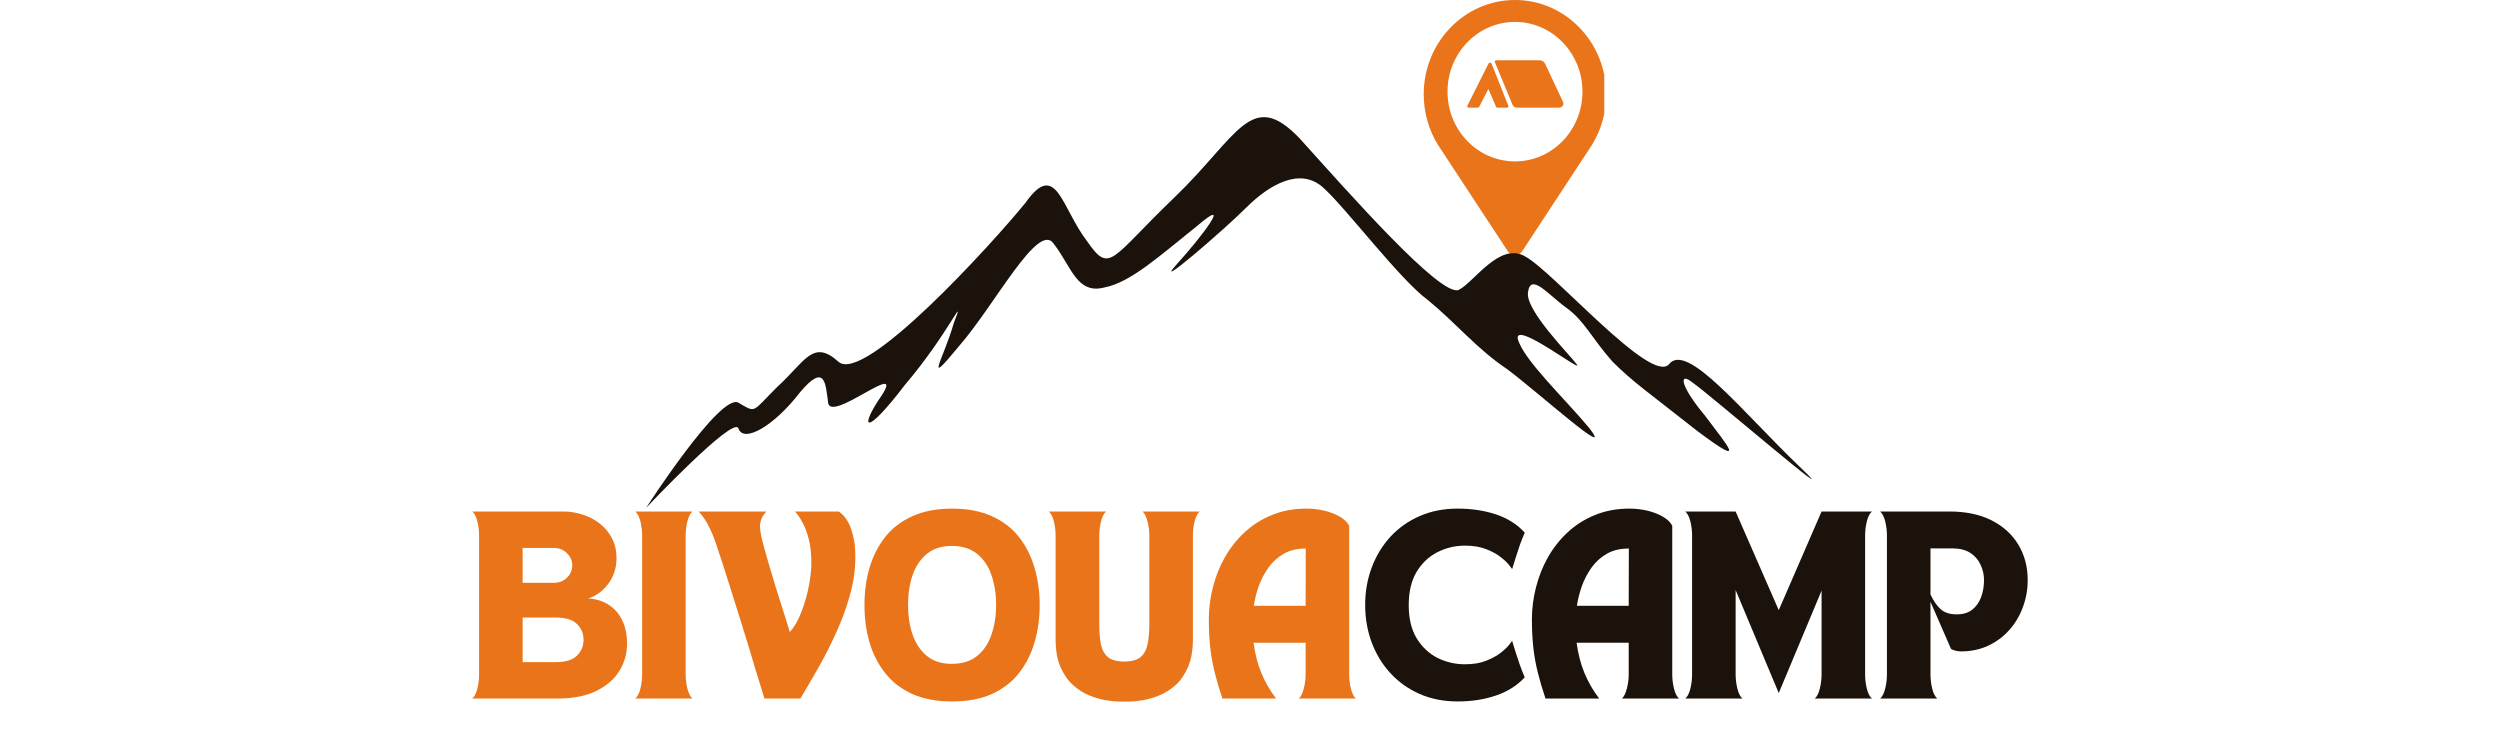 <svg version="1.0" preserveAspectRatio="xMidYMid meet" height="108" viewBox="0 0 270 81" zoomAndPan="magnify" width="360" xmlns:xlink="http://www.w3.org/1999/xlink" xmlns="http://www.w3.org/2000/svg"><defs><g></g><clipPath id="6000983625"><path clip-rule="nonzero" d="M 153.762 0 L 173.262 0 L 173.262 27.75 L 153.762 27.75 Z M 153.762 0"></path></clipPath><clipPath id="7d1ce1a056"><path clip-rule="nonzero" d="M 69.707 12 L 196 12 L 196 55 L 69.707 55 Z M 69.707 12"></path></clipPath><clipPath id="2d23d8cecd"><rect height="27" y="0" width="172" x="0"></rect></clipPath></defs><rect fill-opacity="1" height="97.2" y="-8.1" fill="#ffffff" width="324" x="-27"></rect><rect fill-opacity="1" height="97.2" y="-8.1" fill="#ffffff" width="324" x="-27"></rect><g clip-path="url(#6000983625)"><path fill-rule="evenodd" fill-opacity="1" d="M 171.938 15.641 L 164.391 27.141 C 164.207 27.414 163.934 27.562 163.621 27.562 C 163.301 27.562 163.023 27.414 162.848 27.141 L 155.297 15.641 C 154.324 14.062 153.762 12.188 153.762 10.18 C 153.762 4.562 158.176 0 163.621 0 C 169.062 0 173.469 4.562 173.469 10.18 C 173.469 12.188 172.91 14.062 171.938 15.641 Z M 160.766 6.855 L 158.473 11.418 C 158.453 11.473 158.453 11.52 158.488 11.566 C 158.516 11.609 158.57 11.629 158.629 11.629 L 159.59 11.629 C 159.664 11.629 159.719 11.602 159.746 11.547 L 160.746 9.609 L 161.582 11.547 C 161.609 11.602 161.676 11.629 161.738 11.629 L 162.75 11.629 C 162.805 11.629 162.848 11.609 162.887 11.574 C 162.914 11.527 162.922 11.48 162.906 11.438 L 161.086 6.867 C 161.059 6.801 161.004 6.766 160.93 6.766 C 160.859 6.766 160.793 6.793 160.766 6.855 Z M 161.602 6.508 L 166.246 6.508 C 166.531 6.508 166.77 6.652 166.871 6.883 L 168.805 11.004 C 168.879 11.152 168.859 11.297 168.762 11.438 C 168.668 11.566 168.512 11.629 168.34 11.629 L 163.84 11.629 C 163.629 11.629 163.438 11.52 163.363 11.336 L 161.445 6.711 C 161.426 6.664 161.438 6.617 161.465 6.57 C 161.5 6.535 161.547 6.508 161.602 6.508 Z M 163.621 2.367 C 159.59 2.367 156.332 5.746 156.332 9.902 C 156.332 14.062 159.59 17.43 163.621 17.43 C 167.641 17.43 170.906 14.062 170.906 9.902 C 170.906 5.746 167.641 2.367 163.621 2.367 Z M 163.621 2.367" fill="#e97419"></path></g><g clip-path="url(#7d1ce1a056)"><path fill-rule="evenodd" fill-opacity="1" d="M 194.371 50.414 C 188.281 44.598 182.188 36.848 180.25 39.34 C 178.312 41.555 167.793 29.371 164.746 27.711 C 161.977 26.047 159.207 30.477 157.547 31.309 C 155.609 32.141 145.641 20.789 140.383 14.973 C 135.121 9.438 133.738 14.699 126.816 21.344 C 119.895 27.988 119.895 29.648 117.402 26.047 C 114.633 22.449 114.078 17.188 110.758 21.895 C 107.156 26.324 93.312 41.555 90.547 39.062 C 87.777 36.57 86.949 39.062 83.898 41.828 C 81.133 44.598 81.684 44.598 79.746 43.492 C 77.812 42.383 69.781 54.844 69.781 54.844 C 69.781 54.844 79.195 44.875 79.746 46.258 C 80.301 47.922 83.625 45.984 86.391 42.383 C 89.164 39.062 89.164 41.555 89.438 43.492 C 89.715 45.707 97.742 38.785 95.254 42.66 C 92.762 46.258 93.312 47.367 97.742 41.555 C 102.449 36.016 104.387 31.309 103.004 34.91 C 101.898 38.785 99.684 42.105 103.559 37.398 C 107.434 32.969 112.141 23.832 113.801 26.324 C 115.738 28.816 116.293 31.863 119.34 31.031 C 122.109 30.477 125.152 27.711 129.309 24.387 C 133.18 21.066 129.859 25.496 127.09 28.539 C 124.324 31.586 132.074 24.941 134.566 22.449 C 137.059 19.957 140.383 18.02 142.875 20.234 C 145.363 22.449 151.18 30.203 154.227 32.418 C 157.27 34.91 159.484 37.676 162.805 39.891 C 166.129 42.383 174.434 49.859 171.668 46.258 C 168.898 42.938 164.469 38.785 163.914 36.57 C 163.637 34.633 171.113 40.445 170.285 39.34 C 169.453 38.23 164.746 33.523 165.02 31.586 C 165.297 29.371 167.238 31.863 169.176 33.246 C 171.113 34.633 171.941 36.57 174.156 39.062 C 176.371 41.277 178.035 42.383 183.293 46.535 C 188.832 50.688 186.617 48.199 184.125 44.875 C 181.355 41.555 181.355 40.168 182.742 41.277 C 184.402 42.383 200.184 55.949 194.371 50.414 Z M 194.371 50.414" fill="#1a120b"></path></g><g transform="matrix(1, 0, 0, 1, 49, 54)"><g clip-path="url(#2d23d8cecd)"><g fill-opacity="1" fill="#e97419"><g transform="translate(1.584, 21.445)"><g><path d="M 1.156 -17.609 C 1.156 -18.141 1.094 -18.648 0.969 -19.141 C 0.844 -19.641 0.66 -19.992 0.422 -20.203 L 10.281 -20.203 C 10.988 -20.203 11.688 -20.086 12.375 -19.859 C 13.062 -19.641 13.676 -19.312 14.219 -18.875 C 14.758 -18.445 15.191 -17.922 15.516 -17.297 C 15.836 -16.68 16 -15.973 16 -15.172 C 16 -14.141 15.711 -13.227 15.141 -12.438 C 14.578 -11.656 13.836 -11.109 12.922 -10.797 C 13.379 -10.797 13.852 -10.707 14.344 -10.531 C 14.832 -10.363 15.289 -10.082 15.719 -9.688 C 16.145 -9.301 16.488 -8.789 16.75 -8.156 C 17.008 -7.531 17.141 -6.781 17.141 -5.906 C 17.141 -4.883 16.867 -3.922 16.328 -3.016 C 15.785 -2.117 14.953 -1.391 13.828 -0.828 C 12.703 -0.273 11.281 0 9.562 0 L 0.422 0 C 0.66 -0.207 0.844 -0.562 0.969 -1.062 C 1.094 -1.57 1.156 -2.082 1.156 -2.594 Z M 9.469 -8.75 L 5.859 -8.75 L 5.859 -3.938 L 9.469 -3.938 C 10.5 -3.938 11.25 -4.164 11.719 -4.625 C 12.195 -5.082 12.438 -5.656 12.438 -6.344 C 12.438 -7.039 12.195 -7.613 11.719 -8.062 C 11.25 -8.52 10.5 -8.75 9.469 -8.75 Z M 5.859 -16.266 L 5.859 -12.5 L 9.219 -12.5 C 9.789 -12.5 10.266 -12.68 10.641 -13.047 C 11.023 -13.422 11.219 -13.867 11.219 -14.391 C 11.219 -14.898 11.023 -15.336 10.641 -15.703 C 10.266 -16.078 9.789 -16.266 9.219 -16.266 Z M 5.859 -16.266"></path></g></g></g><g fill-opacity="1" fill="#e97419"><g transform="translate(19.194, 21.445)"><g><path d="M 0.422 0 C 0.66 -0.207 0.844 -0.566 0.969 -1.078 C 1.094 -1.586 1.156 -2.098 1.156 -2.609 L 1.156 -17.594 C 1.156 -18.125 1.094 -18.641 0.969 -19.141 C 0.844 -19.641 0.66 -19.992 0.422 -20.203 L 6.594 -20.203 C 6.352 -19.992 6.172 -19.641 6.047 -19.141 C 5.922 -18.648 5.859 -18.141 5.859 -17.609 L 5.859 -2.594 C 5.859 -2.082 5.922 -1.57 6.047 -1.062 C 6.172 -0.562 6.352 -0.207 6.594 0 Z M 0.422 0"></path></g></g></g><g fill-opacity="1" fill="#e97419"><g transform="translate(26.251, 21.445)"><g><path d="M 2.891 -14.266 C 2.617 -15.066 2.367 -15.82 2.141 -16.531 C 1.91 -17.25 1.645 -17.91 1.344 -18.516 C 1.051 -19.129 0.672 -19.691 0.203 -20.203 L 7.531 -20.203 C 7.301 -19.984 7.125 -19.727 7 -19.438 C 6.883 -19.156 6.828 -18.875 6.828 -18.594 C 6.828 -18.258 6.906 -17.766 7.062 -17.109 C 7.227 -16.453 7.438 -15.695 7.688 -14.844 C 7.938 -13.988 8.203 -13.098 8.484 -12.172 C 8.773 -11.254 9.055 -10.363 9.328 -9.5 C 9.609 -8.633 9.848 -7.863 10.047 -7.188 C 10.367 -7.531 10.672 -7.988 10.953 -8.562 C 11.234 -9.145 11.477 -9.785 11.688 -10.484 C 11.906 -11.18 12.07 -11.895 12.188 -12.625 C 12.312 -13.352 12.375 -14.031 12.375 -14.656 C 12.375 -15.633 12.285 -16.473 12.109 -17.172 C 11.93 -17.867 11.723 -18.441 11.484 -18.891 C 11.254 -19.336 11.051 -19.664 10.875 -19.875 C 10.695 -20.094 10.609 -20.203 10.609 -20.203 L 15.344 -20.203 C 15.344 -20.203 15.43 -20.129 15.609 -19.984 C 15.797 -19.848 16.004 -19.602 16.234 -19.25 C 16.461 -18.895 16.664 -18.391 16.844 -17.734 C 17.031 -17.086 17.125 -16.266 17.125 -15.266 C 17.125 -13.91 16.926 -12.535 16.531 -11.141 C 16.145 -9.754 15.645 -8.395 15.031 -7.062 C 14.426 -5.727 13.781 -4.461 13.094 -3.266 C 12.414 -2.066 11.781 -0.977 11.188 0 L 7.312 0 C 6.957 -1.113 6.641 -2.141 6.359 -3.078 C 6.086 -4.016 5.82 -4.906 5.562 -5.75 C 5.301 -6.602 5.035 -7.461 4.766 -8.328 C 4.504 -9.191 4.219 -10.102 3.906 -11.062 C 3.602 -12.031 3.266 -13.098 2.891 -14.266 Z M 2.891 -14.266"></path></g></g></g><g fill-opacity="1" fill="#e97419"><g transform="translate(43.63, 21.445)"><g><path d="M 0.734 -10.094 C 0.734 -11.531 0.914 -12.879 1.281 -14.141 C 1.656 -15.398 2.223 -16.508 2.984 -17.469 C 3.742 -18.426 4.723 -19.172 5.922 -19.703 C 7.117 -20.242 8.547 -20.516 10.203 -20.516 C 11.859 -20.516 13.281 -20.242 14.469 -19.703 C 15.664 -19.172 16.645 -18.426 17.406 -17.469 C 18.164 -16.508 18.727 -15.398 19.094 -14.141 C 19.469 -12.879 19.656 -11.531 19.656 -10.094 C 19.656 -8.656 19.469 -7.305 19.094 -6.047 C 18.727 -4.797 18.164 -3.691 17.406 -2.734 C 16.645 -1.773 15.664 -1.023 14.469 -0.484 C 13.281 0.047 11.859 0.312 10.203 0.312 C 8.547 0.312 7.117 0.047 5.922 -0.484 C 4.723 -1.023 3.742 -1.773 2.984 -2.734 C 2.223 -3.691 1.656 -4.797 1.281 -6.047 C 0.914 -7.305 0.734 -8.656 0.734 -10.094 Z M 5.438 -10.109 C 5.438 -8.953 5.598 -7.891 5.922 -6.922 C 6.254 -5.953 6.77 -5.18 7.469 -4.609 C 8.164 -4.035 9.066 -3.75 10.172 -3.75 C 11.285 -3.75 12.195 -4.035 12.906 -4.609 C 13.613 -5.18 14.129 -5.953 14.453 -6.922 C 14.785 -7.891 14.953 -8.953 14.953 -10.109 C 14.953 -11.285 14.785 -12.352 14.453 -13.312 C 14.129 -14.281 13.613 -15.051 12.906 -15.625 C 12.195 -16.195 11.285 -16.484 10.172 -16.484 C 9.066 -16.484 8.164 -16.195 7.469 -15.625 C 6.77 -15.051 6.254 -14.281 5.922 -13.312 C 5.598 -12.352 5.438 -11.285 5.438 -10.109 Z M 5.438 -10.109"></path></g></g></g><g fill-opacity="1" fill="#e97419"><g transform="translate(64.067, 21.445)"><g><path d="M 0.203 -20.203 L 6.391 -20.203 C 6.148 -19.992 5.969 -19.641 5.844 -19.141 C 5.719 -18.641 5.656 -18.125 5.656 -17.594 L 5.656 -8.016 C 5.656 -7.266 5.707 -6.582 5.812 -5.969 C 5.914 -5.363 6.156 -4.883 6.531 -4.531 C 6.906 -4.176 7.516 -4 8.359 -4 C 9.191 -4 9.797 -4.176 10.172 -4.531 C 10.547 -4.883 10.785 -5.363 10.891 -5.969 C 11.004 -6.582 11.062 -7.266 11.062 -8.016 L 11.062 -17.594 C 11.062 -18.125 10.992 -18.641 10.859 -19.141 C 10.734 -19.641 10.555 -19.992 10.328 -20.203 L 16.5 -20.203 C 16.258 -19.992 16.078 -19.641 15.953 -19.141 C 15.828 -18.648 15.766 -18.141 15.766 -17.609 L 15.766 -6.422 C 15.766 -5.211 15.586 -4.203 15.234 -3.391 C 14.879 -2.578 14.422 -1.922 13.859 -1.422 C 13.297 -0.93 12.695 -0.562 12.062 -0.312 C 11.438 -0.062 10.844 0.102 10.281 0.188 C 9.719 0.281 9.258 0.328 8.906 0.328 C 8.551 0.328 8.375 0.328 8.375 0.328 C 8.375 0.328 8.191 0.328 7.828 0.328 C 7.461 0.328 7 0.281 6.438 0.188 C 5.875 0.102 5.273 -0.062 4.641 -0.312 C 4.016 -0.562 3.422 -0.93 2.859 -1.422 C 2.297 -1.922 1.832 -2.578 1.469 -3.391 C 1.113 -4.203 0.938 -5.211 0.938 -6.422 L 0.938 -17.609 C 0.938 -18.141 0.875 -18.648 0.75 -19.141 C 0.625 -19.641 0.441 -19.992 0.203 -20.203 Z M 0.203 -20.203"></path></g></g></g><g fill-opacity="1" fill="#e97419"><g transform="translate(80.819, 21.445)"><g><path d="M 2.203 0 C 1.867 -0.988 1.594 -1.922 1.375 -2.797 C 1.156 -3.672 0.992 -4.566 0.891 -5.484 C 0.785 -6.41 0.734 -7.438 0.734 -8.562 C 0.734 -9.707 0.879 -10.852 1.172 -12 C 1.461 -13.156 1.895 -14.242 2.469 -15.266 C 3.051 -16.285 3.766 -17.188 4.609 -17.969 C 5.461 -18.758 6.445 -19.379 7.562 -19.828 C 8.676 -20.285 9.91 -20.516 11.266 -20.516 C 11.922 -20.516 12.562 -20.441 13.188 -20.297 C 13.812 -20.148 14.367 -19.938 14.859 -19.656 C 15.348 -19.375 15.691 -19.047 15.891 -18.672 L 15.891 -2.609 C 15.891 -2.098 15.953 -1.586 16.078 -1.078 C 16.203 -0.566 16.383 -0.207 16.625 0 L 10.453 0 C 10.68 -0.207 10.859 -0.562 10.984 -1.062 C 11.117 -1.57 11.188 -2.082 11.188 -2.594 L 11.188 -6.031 L 5.562 -6.031 C 5.719 -4.844 6 -3.754 6.406 -2.766 C 6.812 -1.785 7.344 -0.863 8 0 Z M 5.594 -10.016 L 11.188 -10.016 L 11.203 -16.203 C 10.273 -16.203 9.484 -16.016 8.828 -15.641 C 8.172 -15.266 7.617 -14.766 7.172 -14.141 C 6.734 -13.523 6.383 -12.859 6.125 -12.141 C 5.875 -11.422 5.695 -10.711 5.594 -10.016 Z M 5.594 -10.016"></path></g></g></g><g fill-opacity="1" fill="#1a120b"><g transform="translate(97.704, 21.445)"><g><path d="M 10.734 0.312 C 9.211 0.312 7.836 0.039 6.609 -0.5 C 5.391 -1.039 4.336 -1.789 3.453 -2.75 C 2.578 -3.707 1.906 -4.812 1.438 -6.062 C 0.969 -7.32 0.734 -8.672 0.734 -10.109 C 0.734 -11.547 0.969 -12.891 1.438 -14.141 C 1.906 -15.398 2.578 -16.508 3.453 -17.469 C 4.336 -18.426 5.391 -19.172 6.609 -19.703 C 7.836 -20.242 9.211 -20.516 10.734 -20.516 C 12.234 -20.516 13.609 -20.305 14.859 -19.891 C 16.117 -19.473 17.156 -18.816 17.969 -17.922 C 17.781 -17.484 17.602 -17.035 17.438 -16.578 C 17.281 -16.117 17.141 -15.691 17.016 -15.297 C 16.891 -14.91 16.789 -14.594 16.719 -14.344 C 16.645 -14.102 16.609 -13.984 16.609 -13.984 C 16.609 -13.984 16.508 -14.113 16.312 -14.375 C 16.125 -14.633 15.82 -14.926 15.406 -15.25 C 15 -15.582 14.473 -15.875 13.828 -16.125 C 13.191 -16.383 12.422 -16.516 11.516 -16.516 C 10.441 -16.516 9.441 -16.273 8.516 -15.797 C 7.598 -15.328 6.852 -14.617 6.281 -13.672 C 5.719 -12.723 5.438 -11.531 5.438 -10.094 C 5.438 -8.664 5.719 -7.477 6.281 -6.531 C 6.852 -5.594 7.598 -4.883 8.516 -4.406 C 9.441 -3.938 10.441 -3.703 11.516 -3.703 C 12.422 -3.703 13.191 -3.832 13.828 -4.094 C 14.473 -4.352 15 -4.645 15.406 -4.969 C 15.82 -5.301 16.125 -5.594 16.312 -5.844 C 16.508 -6.102 16.609 -6.234 16.609 -6.234 C 16.609 -6.234 16.645 -6.109 16.719 -5.859 C 16.789 -5.617 16.891 -5.301 17.016 -4.906 C 17.141 -4.52 17.281 -4.098 17.438 -3.641 C 17.602 -3.18 17.781 -2.734 17.969 -2.297 C 17.156 -1.41 16.117 -0.754 14.859 -0.328 C 13.609 0.098 12.234 0.312 10.734 0.312 Z M 10.734 0.312"></path></g></g></g><g fill-opacity="1" fill="#1a120b"><g transform="translate(115.712, 21.445)"><g><path d="M 2.203 0 C 1.867 -0.988 1.594 -1.922 1.375 -2.797 C 1.156 -3.672 0.992 -4.566 0.891 -5.484 C 0.785 -6.41 0.734 -7.438 0.734 -8.562 C 0.734 -9.707 0.879 -10.852 1.172 -12 C 1.461 -13.156 1.895 -14.242 2.469 -15.266 C 3.051 -16.285 3.766 -17.188 4.609 -17.969 C 5.461 -18.758 6.445 -19.379 7.562 -19.828 C 8.676 -20.285 9.91 -20.516 11.266 -20.516 C 11.922 -20.516 12.562 -20.441 13.188 -20.297 C 13.812 -20.148 14.367 -19.938 14.859 -19.656 C 15.348 -19.375 15.691 -19.047 15.891 -18.672 L 15.891 -2.609 C 15.891 -2.098 15.953 -1.586 16.078 -1.078 C 16.203 -0.566 16.383 -0.207 16.625 0 L 10.453 0 C 10.68 -0.207 10.859 -0.562 10.984 -1.062 C 11.117 -1.57 11.188 -2.082 11.188 -2.594 L 11.188 -6.031 L 5.562 -6.031 C 5.719 -4.844 6 -3.754 6.406 -2.766 C 6.812 -1.785 7.344 -0.863 8 0 Z M 5.594 -10.016 L 11.188 -10.016 L 11.203 -16.203 C 10.273 -16.203 9.484 -16.016 8.828 -15.641 C 8.172 -15.266 7.617 -14.766 7.172 -14.141 C 6.734 -13.523 6.383 -12.859 6.125 -12.141 C 5.875 -11.422 5.695 -10.711 5.594 -10.016 Z M 5.594 -10.016"></path></g></g></g><g fill-opacity="1" fill="#1a120b"><g transform="translate(132.589, 21.445)"><g><path d="M 6.594 0 L 0.422 0 C 0.66 -0.207 0.844 -0.562 0.969 -1.062 C 1.094 -1.57 1.156 -2.082 1.156 -2.594 L 1.156 -17.609 C 1.156 -18.141 1.094 -18.648 0.969 -19.141 C 0.844 -19.641 0.66 -19.992 0.422 -20.203 L 5.859 -20.203 L 10.516 -9.547 L 15.141 -20.203 L 20.578 -20.203 C 20.336 -19.992 20.156 -19.641 20.031 -19.141 C 19.906 -18.648 19.844 -18.141 19.844 -17.609 L 19.844 -2.594 C 19.844 -2.082 19.906 -1.57 20.031 -1.062 C 20.156 -0.562 20.336 -0.207 20.578 0 L 14.406 0 C 14.645 -0.207 14.828 -0.566 14.953 -1.078 C 15.078 -1.586 15.141 -2.098 15.141 -2.609 L 15.141 -11.656 L 10.516 -0.594 L 5.859 -11.719 L 5.859 -2.609 C 5.859 -2.098 5.922 -1.586 6.047 -1.078 C 6.172 -0.566 6.352 -0.207 6.594 0 Z M 6.594 0"></path></g></g></g><g fill-opacity="1" fill="#1a120b"><g transform="translate(153.633, 21.445)"><g><path d="M 0.422 0 C 0.66 -0.207 0.844 -0.566 0.969 -1.078 C 1.094 -1.586 1.156 -2.098 1.156 -2.609 L 1.156 -17.594 C 1.156 -18.125 1.094 -18.641 0.969 -19.141 C 0.844 -19.641 0.66 -19.992 0.422 -20.203 L 7.891 -20.203 C 9.68 -20.203 11.203 -19.883 12.453 -19.25 C 13.711 -18.613 14.676 -17.738 15.344 -16.625 C 16.02 -15.508 16.359 -14.234 16.359 -12.797 C 16.359 -11.766 16.18 -10.781 15.828 -9.844 C 15.484 -8.914 14.992 -8.098 14.359 -7.391 C 13.723 -6.68 12.961 -6.117 12.078 -5.703 C 11.203 -5.297 10.227 -5.094 9.156 -5.094 C 8.957 -5.094 8.758 -5.117 8.562 -5.172 C 8.363 -5.223 8.203 -5.285 8.078 -5.359 L 5.859 -10.453 L 5.859 -2.594 C 5.859 -2.082 5.922 -1.57 6.047 -1.062 C 6.172 -0.562 6.352 -0.207 6.594 0 Z M 8.25 -16.219 L 5.859 -16.219 L 5.859 -11.25 C 6.172 -10.562 6.535 -10.031 6.953 -9.656 C 7.367 -9.281 7.945 -9.094 8.688 -9.094 C 9.375 -9.094 9.93 -9.258 10.359 -9.594 C 10.797 -9.938 11.117 -10.391 11.328 -10.953 C 11.535 -11.523 11.641 -12.141 11.641 -12.797 C 11.641 -13.379 11.516 -13.93 11.266 -14.453 C 11.023 -14.984 10.656 -15.41 10.156 -15.734 C 9.656 -16.055 9.02 -16.219 8.25 -16.219 Z M 8.25 -16.219"></path></g></g></g></g></g></svg>